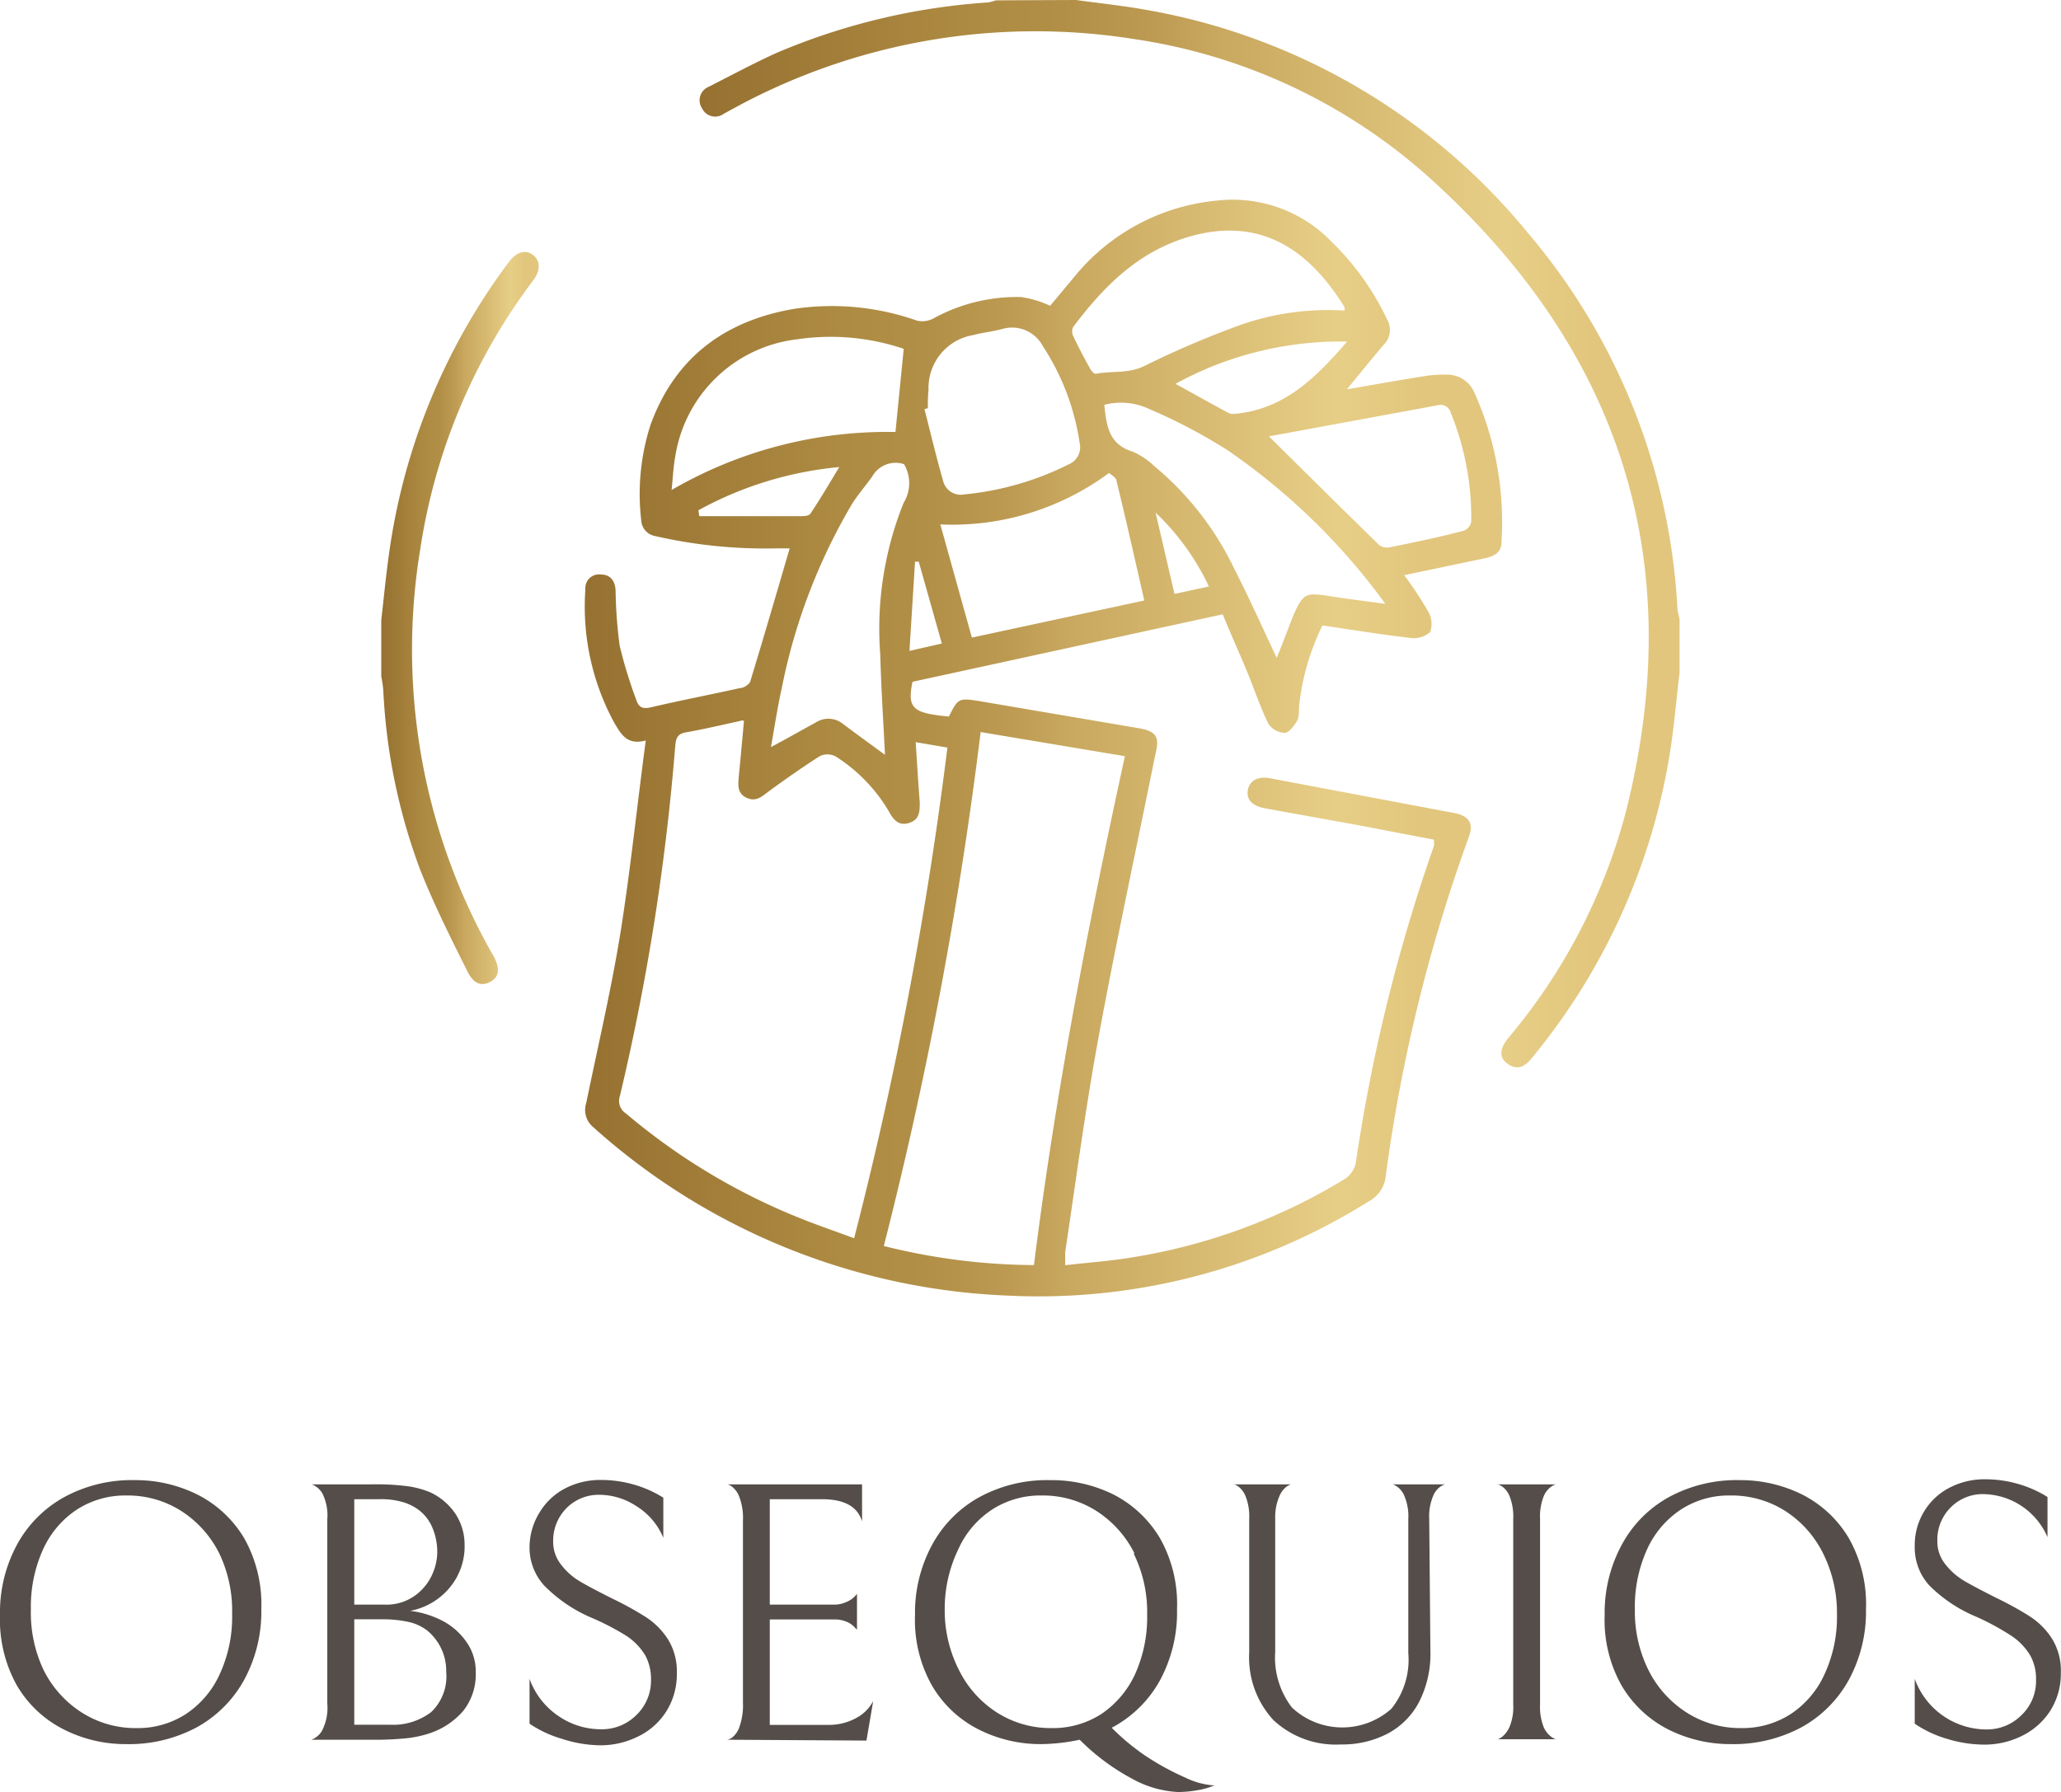 <svg xmlns="http://www.w3.org/2000/svg" xmlns:xlink="http://www.w3.org/1999/xlink" viewBox="0 0 122.17 106.24"><defs><style>.cls-1{fill:url(#Degradado_sin_nombre_40);}.cls-2{fill:url(#Degradado_sin_nombre_40-2);}.cls-3{fill:url(#Degradado_sin_nombre_40-3);}.cls-4{fill:#544d49;}</style><linearGradient id="Degradado_sin_nombre_40" x1="41.48" y1="31.64" x2="99.56" y2="31.64" gradientUnits="userSpaceOnUse"><stop offset="0" stop-color="#967131"></stop><stop offset="0.28" stop-color="#ae8b42"></stop><stop offset="0.37" stop-color="#b18f46"></stop><stop offset="0.46" stop-color="#bc9a51"></stop><stop offset="0.53" stop-color="#c9a85f"></stop><stop offset="0.82" stop-color="#e7ce86"></stop><stop offset="0.91" stop-color="#e2c67d"></stop></linearGradient><linearGradient id="Degradado_sin_nombre_40-2" x1="22.6" y1="36.64" x2="31.95" y2="36.64" xlink:href="#Degradado_sin_nombre_40"></linearGradient><linearGradient id="Degradado_sin_nombre_40-3" x1="34.72" y1="44.32" x2="89.06" y2="44.32" xlink:href="#Degradado_sin_nombre_40"></linearGradient></defs><g id="Capa_2" data-name="Capa 2"><g id="Capa_1-2" data-name="Capa 1"><path class="cls-1" d="M63.79,0c1.36.19,2.72.33,4.07.57A37.55,37.55,0,0,1,90.57,13.81,37.44,37.44,0,0,1,99.43,36c0,.24.09.48.13.72v3.15c-.2,1.66-.33,3.33-.61,5a37.83,37.83,0,0,1-8.2,17.92c-.39.47-.83.66-1.37.29s-.48-.91,0-1.51a34.38,34.38,0,0,0,7-13.45C100.07,33.45,96.18,21,85,10.78A33.47,33.47,0,0,0,67.19,2.31a37.3,37.3,0,0,0-23.49,4l-.79.43a.86.86,0,0,1-1.29-.31A.86.86,0,0,1,42,5.15c1.34-.68,2.66-1.39,4-2a38.44,38.44,0,0,1,12.48-3c.19,0,.39-.09.58-.13Z"></path><path class="cls-2" d="M22.6,36.76c.15-1.28.27-2.57.45-3.85A37.36,37.36,0,0,1,30.19,15.5c.43-.58,1-.71,1.41-.38s.48.88,0,1.51a35.15,35.15,0,0,0-6.69,15.94,36.6,36.6,0,0,0,4,23.5l.33.58c.42.76.36,1.27-.18,1.56s-1,.1-1.36-.64c-1-2-2-4-2.79-6a35,35,0,0,1-2.19-10.67,7.36,7.36,0,0,0-.12-.8Z"></path><path class="cls-3" d="M79.84,23.08c1.57-.27,3.08-.54,4.6-.78a7.75,7.75,0,0,1,1.27-.09,1.75,1.75,0,0,1,1.68,1.05A18.67,18.67,0,0,1,89,32.16c0,.62-.47.83-1,.94l-4.76,1a23.08,23.08,0,0,1,1.43,2.17,1.46,1.46,0,0,1,.1,1.21,1.46,1.46,0,0,1-1.16.34c-1.74-.2-3.46-.48-5.22-.74A14.19,14.19,0,0,0,77,41.94c0,.25,0,.54-.08.73s-.48.76-.75.78a1.23,1.23,0,0,1-1-.57c-.48-1-.81-2-1.22-3-.47-1.15-1-2.29-1.47-3.46l-18.39,4c-.32,1.57,0,1.86,2.16,2.06.53-1.07.58-1.11,1.77-.92l9.47,1.61c1.06.19,1.26.5,1,1.54-1.12,5.55-2.32,11.09-3.35,16.67-.79,4.27-1.36,8.58-2,12.87,0,.2,0,.4,0,.76,1.37-.16,2.71-.25,4-.47a34.67,34.67,0,0,0,12.52-4.61,1.52,1.52,0,0,0,.7-.94A100.74,100.74,0,0,1,85,50.15a2.05,2.05,0,0,0,0-.37l-4.49-.86-5.53-1c-.78-.15-1.13-.54-1-1.13s.71-.77,1.31-.65l10.91,2.06c.89.17,1.17.62.86,1.44a95.44,95.44,0,0,0-4.92,20.11,1.9,1.9,0,0,1-1,1.47,36.79,36.79,0,0,1-21.39,5.59,39.08,39.08,0,0,1-24.6-10,1.32,1.32,0,0,1-.4-1.42c.68-3.3,1.45-6.58,2-9.91.61-3.79,1-7.62,1.53-11.58-1.14.31-1.49-.42-1.89-1.09a14.42,14.42,0,0,1-1.69-7.88.81.81,0,0,1,.91-.87c.59,0,.84.39.88.92a27.54,27.54,0,0,0,.24,3.29,27.36,27.36,0,0,0,1,3.26c.15.44.41.51.87.4,1.75-.41,3.52-.75,5.28-1.14.22,0,.55-.23.6-.41.79-2.6,1.55-5.2,2.33-7.87l-.75,0a29.35,29.35,0,0,1-7.23-.73,1,1,0,0,1-.82-.93,13.41,13.41,0,0,1,.54-5.63C40,21.18,43,19,47.08,18.31a15.15,15.15,0,0,1,7.25.69,1.39,1.39,0,0,0,1-.12,10.26,10.26,0,0,1,5.19-1.27,6.08,6.08,0,0,1,1.73.52l1.5-1.8a12.38,12.38,0,0,1,8.41-4.44,8.14,8.14,0,0,1,6.76,2.43,15.88,15.88,0,0,1,3.3,4.61,1.24,1.24,0,0,1-.2,1.51C81.29,21.3,80.59,22.17,79.84,23.08ZM54.28,44c.08,1.24.15,2.41.24,3.57,0,.54,0,1-.61,1.21s-.93-.15-1.2-.64a9.65,9.65,0,0,0-3.2-3.31,1.07,1.07,0,0,0-.92,0c-1,.64-2,1.34-3,2.07-.41.31-.77.66-1.33.4s-.51-.75-.47-1.24c.11-1.11.21-2.22.31-3.33-.08,0-.13-.05-.17,0-1.07.23-2.14.49-3.23.68-.49.08-.63.29-.67.77A137.07,137.07,0,0,1,36.74,65a.87.87,0,0,0,.35,1,37.54,37.54,0,0,0,10.16,6.15c1.1.45,2.22.83,3.38,1.26a230.36,230.36,0,0,0,5.53-29.09ZM52.39,73.87A37.25,37.25,0,0,0,61.29,75c1.27-10.17,3.21-20.16,5.39-30.17L58.13,43.4A242.66,242.66,0,0,1,52.39,73.87ZM79.7,18.41c0-.11,0-.17,0-.2-1.89-3.05-4.7-5.51-9.27-4.16-3,.9-5,2.93-6.82,5.34a.63.63,0,0,0,0,.52c.31.66.65,1.3,1,1.93.07.14.24.34.34.32.94-.18,1.89,0,2.84-.44a55.46,55.46,0,0,1,5.78-2.47A15.75,15.75,0,0,1,79.7,18.41ZM75.68,39c.37-.9.68-1.74,1-2.55.58-1.28.72-1.33,2.14-1.11,1.06.17,2.13.3,3.3.46a38.45,38.45,0,0,0-9.37-9.12,32.77,32.77,0,0,0-4.62-2.43A3.93,3.93,0,0,0,65.46,24c.13,1.21.25,2.34,1.67,2.77a4.36,4.36,0,0,1,1.3.87,17.94,17.94,0,0,1,4.75,6.11C74.05,35.45,74.83,37.2,75.68,39ZM53.57,20.68a13.53,13.53,0,0,0-6.27-.57,8.28,8.28,0,0,0-7.28,7c-.11.59-.13,1.19-.21,1.94a25.47,25.47,0,0,1,13.27-3.44Zm2.17,10.41,1.87,6.71,10.22-2.2c-.55-2.41-1.07-4.74-1.64-7.06,0-.23-.35-.4-.45-.5A15.61,15.61,0,0,1,55.74,31.09Zm-2.15-3.57a1.58,1.58,0,0,0-1.88.72c-.39.55-.84,1.06-1.2,1.63A34.65,34.65,0,0,0,46.34,40.8c-.25,1.12-.42,2.26-.64,3.49,1-.53,1.81-1,2.63-1.44a1.38,1.38,0,0,1,1.67.09c.81.61,1.63,1.2,2.46,1.81-.1-2-.23-4-.28-5.93a20,20,0,0,1,1.38-9A2.23,2.23,0,0,0,53.59,27.52ZM55,24.2l-.2.05c.36,1.42.7,2.84,1.1,4.24a1.08,1.08,0,0,0,1.27.82,17.54,17.54,0,0,0,6.22-1.8A1.09,1.09,0,0,0,64,26.27a14.25,14.25,0,0,0-2.19-5.76,2.06,2.06,0,0,0-2.42-1c-.55.15-1.13.2-1.68.35a3.18,3.18,0,0,0-2.67,3.26C55,23.45,55,23.83,55,24.2Zm20.22,1.67c2.22,2.2,4.36,4.32,6.52,6.43a.77.77,0,0,0,.57.16c1.5-.3,3-.61,4.47-1a.73.73,0,0,0,.43-.52A16.47,16.47,0,0,0,86,24.48a.63.63,0,0,0-.8-.45Zm-5.55-3.12c1.09.6,2.11,1.17,3.13,1.72a.6.6,0,0,0,.35.07c2.93-.25,4.82-2.1,6.7-4.29A20.35,20.35,0,0,0,69.69,22.75ZM41.4,30.25l.05.35c2,0,4,0,6,0,.21,0,.52,0,.61-.18.57-.85,1.09-1.74,1.69-2.73A21.42,21.42,0,0,0,41.4,30.25Zm30.26,4.52a14.61,14.61,0,0,0-3.16-4.38l1.12,4.82ZM54.46,33.3l-.22,0-.33,5.29,1.92-.44Z"></path><path class="cls-4" d="M1,91.59a7.07,7.07,0,0,1,2.82-2.84,8.38,8.38,0,0,1,4.19-1,8.21,8.21,0,0,1,3.7.86,6.77,6.77,0,0,1,2.78,2.61,8,8,0,0,1,1,4.18,8.48,8.48,0,0,1-1,4.16,7.13,7.13,0,0,1-2.82,2.84,8.49,8.49,0,0,1-4.19,1,8.09,8.09,0,0,1-3.7-.87A6.71,6.71,0,0,1,1,99.92a8,8,0,0,1-1-4.18A8.44,8.44,0,0,1,1,91.59Zm12,.51a6.34,6.34,0,0,0-2.27-2.53,5.91,5.91,0,0,0-3.24-.91,5.27,5.27,0,0,0-2.94.84,5.59,5.59,0,0,0-2,2.36,8.24,8.24,0,0,0-.72,3.55A7.94,7.94,0,0,0,2.58,99a6.34,6.34,0,0,0,2.27,2.53,5.93,5.93,0,0,0,3.25.92,5.23,5.23,0,0,0,2.93-.84,5.59,5.59,0,0,0,2-2.37,8.07,8.07,0,0,0,.73-3.55A7.87,7.87,0,0,0,13,92.1Z"></path><path class="cls-4" d="M24.12,103.05a17.72,17.72,0,0,1-2,.09H18.46a1.24,1.24,0,0,0,.61-.5A2.92,2.92,0,0,0,19.4,101V90.09a2.91,2.91,0,0,0-.3-1.57,1.25,1.25,0,0,0-.62-.52h3.61a14.24,14.24,0,0,1,2.14.12,5.48,5.48,0,0,1,1.29.36,3.67,3.67,0,0,1,1.5,1.3,3.34,3.34,0,0,1,.52,1.81,3.81,3.81,0,0,1-.89,2.54,4,4,0,0,1-2.34,1.37,5.62,5.62,0,0,1,1.88.57,3.94,3.94,0,0,1,1.45,1.26,3,3,0,0,1,.56,1.8,3.49,3.49,0,0,1-.74,2.3,4.51,4.51,0,0,1-2,1.33A6.51,6.51,0,0,1,24.12,103.05Zm-.25-14a4.51,4.51,0,0,0-1.36-.17H21v6.25h1.78A2.9,2.9,0,0,0,25,94.25a3.05,3.05,0,0,0,.66-1A3.24,3.24,0,0,0,25.92,92a3.69,3.69,0,0,0-.28-1.41,2.54,2.54,0,0,0-.83-1.08A2.92,2.92,0,0,0,23.87,89.05Zm.37,7.11A7.31,7.31,0,0,0,22.57,96H21v6.25h2.09a3.72,3.72,0,0,0,2.47-.75,2.92,2.92,0,0,0,.89-2.38,3.09,3.09,0,0,0-1.16-2.48A2.87,2.87,0,0,0,24.24,96.16Z"></path><path class="cls-4" d="M33.29,103.08a6.78,6.78,0,0,1-1.9-.89V99.53a4.49,4.49,0,0,0,1.75,2.23,4.44,4.44,0,0,0,2.46.76,2.89,2.89,0,0,0,2.13-.85,2.83,2.83,0,0,0,.86-2.1,2.94,2.94,0,0,0-.34-1.43A3.68,3.68,0,0,0,37.16,97,15.28,15.28,0,0,0,35,95.88,8.72,8.72,0,0,1,32.26,94a3.33,3.33,0,0,1-.87-2.32A3.93,3.93,0,0,1,32,89.64a3.82,3.82,0,0,1,1.52-1.41,4.51,4.51,0,0,1,2.1-.49,7,7,0,0,1,1.94.27,6.79,6.79,0,0,1,1.76.78v2.38a4,4,0,0,0-1.6-1.88,4,4,0,0,0-2.16-.67,2.68,2.68,0,0,0-2,.81,2.74,2.74,0,0,0-.77,1.94,2.16,2.16,0,0,0,.47,1.39,3.83,3.83,0,0,0,1.13,1c.45.27,1.07.59,1.88,1a19.27,19.27,0,0,1,2,1.1,4.37,4.37,0,0,1,1.32,1.32,3.57,3.57,0,0,1,.53,2,4.12,4.12,0,0,1-.63,2.29,4.06,4.06,0,0,1-1.67,1.48,5,5,0,0,1-2.28.52A7.58,7.58,0,0,1,33.29,103.08Z"></path><path class="cls-4" d="M43.1,103.14s.09,0,.26-.1a1.31,1.31,0,0,0,.47-.66,3.84,3.84,0,0,0,.21-1.44V90.13a3.48,3.48,0,0,0-.21-1.37,1.37,1.37,0,0,0-.47-.65C43.19,88,43.1,88,43.1,88h8v2.2q-.39-1.32-2.37-1.32H45.63v6.25h3.78a1.7,1.7,0,0,0,.75-.15,1.46,1.46,0,0,0,.46-.29,1.75,1.75,0,0,0,.18-.2v2.13l-.18-.19a1.35,1.35,0,0,0-.45-.29,1.78,1.78,0,0,0-.74-.13h-3.8v6.25h3.43a3.37,3.37,0,0,0,1.7-.41,2.42,2.42,0,0,0,1-1l-.4,2.34Z"></path><path class="cls-4" d="M55.25,91.59a7.07,7.07,0,0,1,2.82-2.84,8.41,8.41,0,0,1,4.19-1A8.29,8.29,0,0,1,66,88.6a6.81,6.81,0,0,1,2.77,2.61,7.93,7.93,0,0,1,1,4.18,8.49,8.49,0,0,1-1,4.21,7,7,0,0,1-2.87,2.83A13.23,13.23,0,0,0,68,104.16a15.73,15.73,0,0,0,2.27,1.23,4.59,4.59,0,0,0,1.58.45H72a4.18,4.18,0,0,1-1,.29,6.71,6.71,0,0,1-1.17.11,6.21,6.21,0,0,1-2.69-.77,13.16,13.16,0,0,1-3.14-2.33,11.55,11.55,0,0,1-2.28.26,8.13,8.13,0,0,1-3.71-.87,6.68,6.68,0,0,1-2.77-2.61,7.91,7.91,0,0,1-1-4.18A8.44,8.44,0,0,1,55.25,91.59Zm12,.51a6.34,6.34,0,0,0-2.27-2.53,5.91,5.91,0,0,0-3.24-.91,5.27,5.27,0,0,0-2.94.84,5.5,5.5,0,0,0-2,2.36A8.1,8.1,0,0,0,56,95.41,7.81,7.81,0,0,0,56.84,99a6.31,6.31,0,0,0,2.26,2.53,5.93,5.93,0,0,0,3.25.92,5.27,5.27,0,0,0,2.94-.84,5.73,5.73,0,0,0,2-2.37A8.21,8.21,0,0,0,68,95.72,7.87,7.87,0,0,0,67.2,92.1Z"></path><path class="cls-4" d="M84.79,97.88a6.27,6.27,0,0,1-.66,3,4.46,4.46,0,0,1-1.86,1.89,5.81,5.81,0,0,1-2.79.65,5.4,5.4,0,0,1-4-1.45,5.47,5.47,0,0,1-1.43-4V90.05a3.26,3.26,0,0,0-.21-1.33,1.36,1.36,0,0,0-.46-.61c-.17-.1-.26-.14-.26-.11h3.44s-.09,0-.26.11a1.33,1.33,0,0,0-.46.59A3.09,3.09,0,0,0,75.59,90v7.94a4.85,4.85,0,0,0,1,3.3,4.37,4.37,0,0,0,5.89.06,4.63,4.63,0,0,0,1-3.29V90.05a3.07,3.07,0,0,0-.22-1.33,1.25,1.25,0,0,0-.48-.61c-.17-.1-.26-.14-.26-.11h3.17s-.09,0-.27.11a1.25,1.25,0,0,0-.48.61,3.07,3.07,0,0,0-.22,1.33Z"></path><path class="cls-4" d="M89,103a1.55,1.55,0,0,0,.48-.62,3.07,3.07,0,0,0,.22-1.33v-11a3.26,3.26,0,0,0-.21-1.33,1.3,1.3,0,0,0-.47-.61c-.18-.1-.27-.14-.27-.11h3.5s-.09,0-.26.11a1.32,1.32,0,0,0-.49.61,3.26,3.26,0,0,0-.21,1.33v11a3.26,3.26,0,0,0,.21,1.33A1.44,1.44,0,0,0,92,103c.17.1.26.14.26.11H88.7S88.79,103.15,89,103Z"></path><path class="cls-4" d="M96.13,91.59a7,7,0,0,1,2.81-2.84,8.41,8.41,0,0,1,4.19-1,8.22,8.22,0,0,1,3.71.86,6.75,6.75,0,0,1,2.77,2.61,7.93,7.93,0,0,1,1,4.18,8.48,8.48,0,0,1-1,4.16,7.13,7.13,0,0,1-2.82,2.84,8.52,8.52,0,0,1-4.19,1,8.16,8.16,0,0,1-3.71-.87,6.74,6.74,0,0,1-2.77-2.61,7.91,7.91,0,0,1-1-4.18A8.44,8.44,0,0,1,96.13,91.59Zm11.94.51a6.31,6.31,0,0,0-2.26-2.53,5.92,5.92,0,0,0-3.25-.91,5.21,5.21,0,0,0-2.93.84,5.59,5.59,0,0,0-2,2.36,8.24,8.24,0,0,0-.72,3.55A7.81,7.81,0,0,0,97.71,99a6.34,6.34,0,0,0,2.27,2.53,5.92,5.92,0,0,0,3.24.92,5.27,5.27,0,0,0,2.94-.84,5.59,5.59,0,0,0,2-2.37,8.07,8.07,0,0,0,.73-3.55A7.87,7.87,0,0,0,108.07,92.1Z"></path><path class="cls-4" d="M115.39,103.08a6.72,6.72,0,0,1-1.89-.89V99.53a4.53,4.53,0,0,0,4.2,3,2.89,2.89,0,0,0,2.13-.85,2.79,2.79,0,0,0,.86-2.1,2.83,2.83,0,0,0-.34-1.43A3.68,3.68,0,0,0,119.26,97a15.07,15.07,0,0,0-2.11-1.15A8.6,8.6,0,0,1,114.37,94a3.33,3.33,0,0,1-.87-2.32,3.84,3.84,0,0,1,.56-2.08,3.76,3.76,0,0,1,1.52-1.41,4.45,4.45,0,0,1,2.1-.49,7,7,0,0,1,1.93.27,6.79,6.79,0,0,1,1.76.78v2.38a4.21,4.21,0,0,0-3.76-2.55,2.66,2.66,0,0,0-2,.81,2.69,2.69,0,0,0-.77,1.94,2.16,2.16,0,0,0,.46,1.39,4,4,0,0,0,1.13,1c.45.27,1.08.59,1.88,1a19.55,19.55,0,0,1,2,1.1,4.37,4.37,0,0,1,1.32,1.32,3.57,3.57,0,0,1,.53,2,4.12,4.12,0,0,1-.63,2.29,4.19,4.19,0,0,1-1.67,1.48,5,5,0,0,1-2.28.52A7.65,7.65,0,0,1,115.39,103.08Z"></path></g></g></svg>